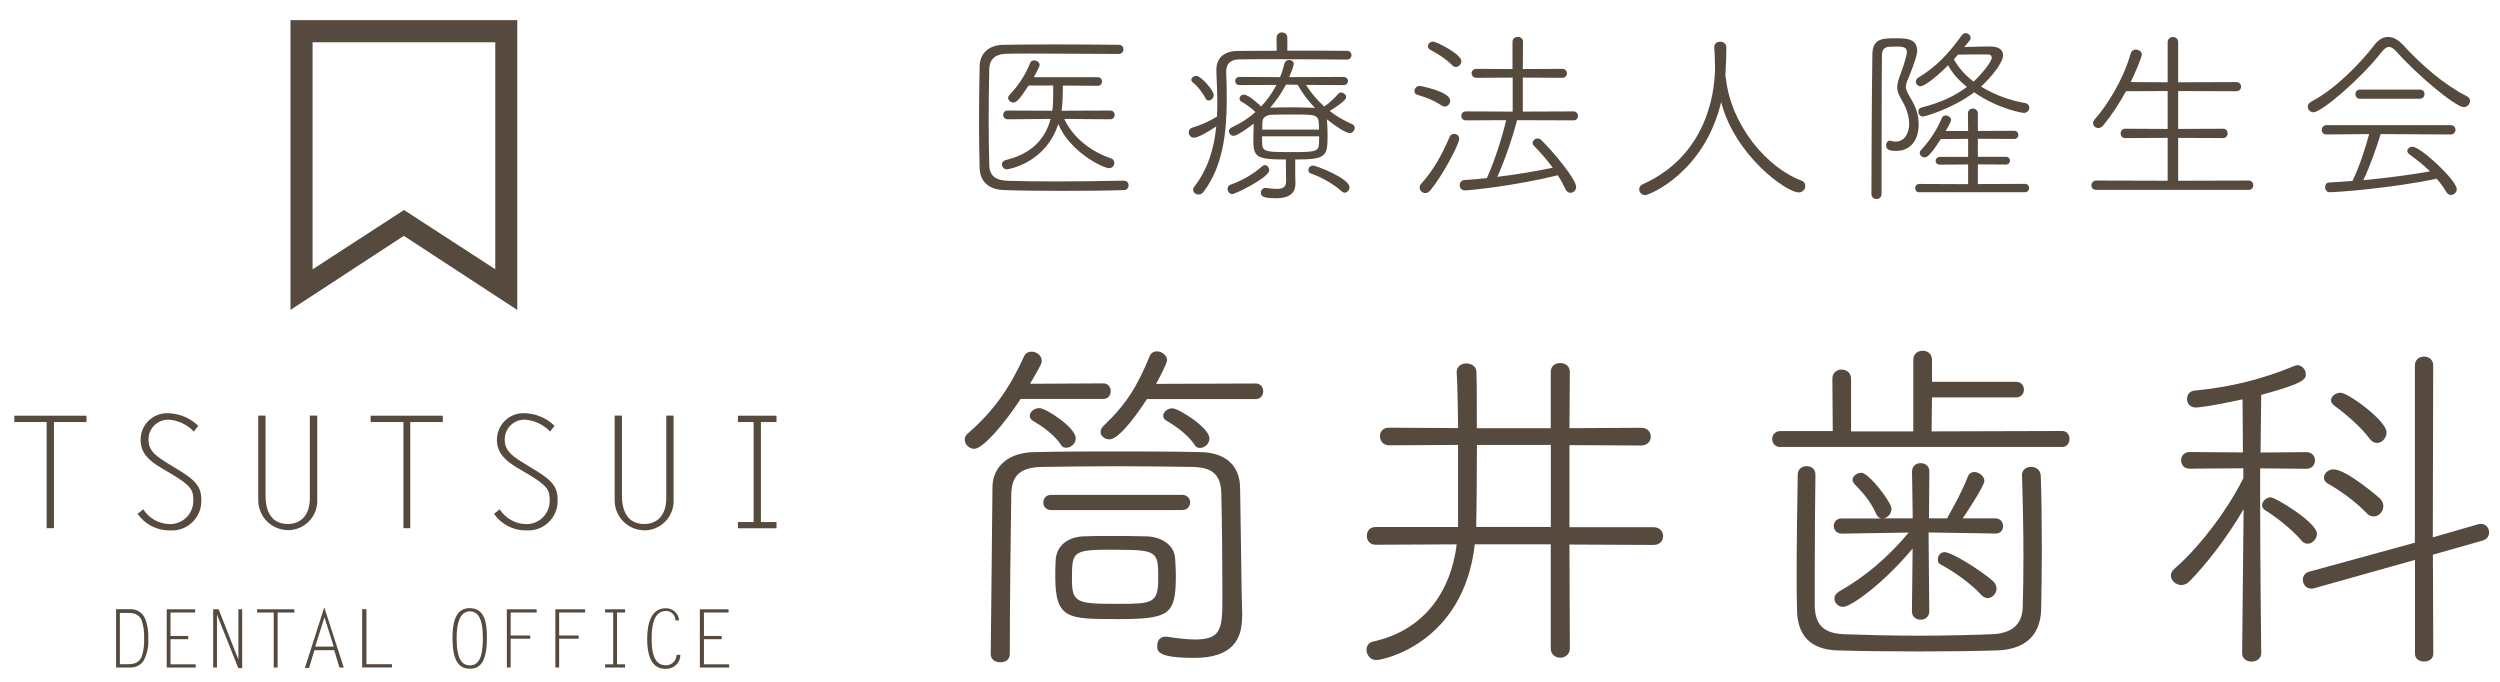 <?xml version="1.0" encoding="UTF-8"?><svg xmlns="http://www.w3.org/2000/svg" viewBox="0 0 256.73 69.99"><defs><style>.cls-1{fill:#564a3f;}</style></defs><g id="_レイヤー_1"><path class="cls-1" d="m29.83,31.83V2.07h23.29v29.76l-11.65-7.61s-11.65,7.61-11.65,7.61Zm11.65-10.27l9.38,6.09V4.34h-18.76v23.32l9.38-6.09Z"/><path class="cls-1" d="m8.88,43.34h-3.34v10.9h-.75v-10.9H1.47v-.65h7.41v.65Z"/><path class="cls-1" d="m19.91,44.32c-.67-.7-1.57-1.14-2.53-1.22-1.11-.06-2.06.79-2.13,1.9,0,.04,0,.08,0,.12,0,.95.4,1.49,1.81,2.36l.95.58c1.83,1.1,2.66,1.76,2.66,3.19.11,1.67-1.15,3.11-2.82,3.22-.15.01-.3,0-.46,0-1.3,0-2.52-.64-3.26-1.7l.58-.47c.59.92,1.59,1.49,2.68,1.52,1.32.04,2.42-.99,2.46-2.31,0-.02,0-.04,0-.06,0-1.09-.12-1.51-2.25-2.78l-1.08-.64c-1.11-.67-2.08-1.43-2.08-2.85-.02-1.5,1.19-2.73,2.69-2.75.1,0,.19,0,.29.01,1.11.06,2.15.52,2.94,1.29l-.46.59Z"/><path class="cls-1" d="m32.58,42.69v8.56c.1,1.66-1.17,3.09-2.83,3.19-.06,0-.12,0-.19,0-1.66-.02-3.01-1.35-3.04-3.02v-8.74h.75v8.2c0,2.2,1.05,2.93,2.29,2.93s2.26-.8,2.26-2.67v-8.46h.75Z"/><path class="cls-1" d="m45.47,43.34h-3.34v10.9h-.7v-10.9h-3.37v-.65h7.41v.65Z"/><path class="cls-1" d="m56.5,44.32c-.67-.7-1.57-1.13-2.53-1.22-1.12-.06-2.07.79-2.14,1.91,0,.04,0,.07,0,.11,0,.95.41,1.49,1.82,2.36l.95.58c1.84,1.1,2.66,1.76,2.66,3.19.11,1.67-1.15,3.11-2.82,3.22-.15.01-.3,0-.46,0-1.3,0-2.51-.64-3.25-1.7l.58-.47c.59.92,1.59,1.49,2.67,1.52,1.32.05,2.42-.98,2.47-2.3,0-.02,0-.05,0-.07,0-1.09-.12-1.51-2.26-2.78l-1.08-.64c-1.1-.67-2.08-1.43-2.08-2.85-.01-1.51,1.2-2.74,2.71-2.75.09,0,.19,0,.28.01,1.1.06,2.14.52,2.93,1.29l-.46.59Z"/><path class="cls-1" d="m69.17,42.69v8.56c.11,1.66-1.15,3.1-2.81,3.21-.07,0-.13,0-.2,0-1.66-.02-3.01-1.35-3.04-3.02v-8.76h.75v8.2c0,2.2,1.04,2.93,2.29,2.93s2.26-.8,2.26-2.67v-8.46h.74Z"/><path class="cls-1" d="m79.74,43.34h-1.6v10.27h1.6v.64h-3.96v-.64h1.61v-10.27h-1.61v-.65h3.96v.65Z"/><path class="cls-1" d="m11.93,62.56h1.49c.6-.01,1.15.32,1.43.85.29.68.41,1.41.37,2.14.07.81-.1,1.62-.49,2.33-.33.46-.87.71-1.43.67h-1.38v-5.98Zm.39,5.65h.74c.66,0,1.2-.1,1.49-.77.2-.61.28-1.26.25-1.9.03-.65-.06-1.29-.28-1.9-.31-.63-.84-.7-1.47-.7h-.74v5.28Z"/><path class="cls-1" d="m20.04,62.9h-2.53v2.41h1.82v.33h-1.82v2.58h2.59v.33h-2.98v-5.98h2.92v.33Z"/><path class="cls-1" d="m22.28,63.11v5.44h-.39v-5.98h.56l2.03,5.16v-5.16h.39v6.04h-.4l-2.19-5.5Z"/><path class="cls-1" d="m30.23,62.9h-1.72v5.65h-.4v-5.65h-1.71v-.33h3.81l.03.33Z"/><path class="cls-1" d="m35.3,68.55h-.44l-.54-1.78h-2.03l-.55,1.82h-.43l1.99-6.22,2,6.18Zm-2.93-2.15h1.9l-.95-3.01-.95,3.01Z"/><path class="cls-1" d="m37.62,68.21h2.63v.33h-3.06v-5.98h.44v5.65Z"/><path class="cls-1" d="m46.47,65.55c0-1.36.17-3.1,1.78-3.1,1.76,0,1.75,2.09,1.75,3.1,0,2.55-.79,3.12-1.75,3.12s-1.78-.56-1.78-3.12Zm1.78,2.78c.8,0,1.34-.62,1.34-2.78s-.57-2.77-1.34-2.77-1.36.71-1.36,2.77c0,2.24.62,2.78,1.36,2.78Z"/><path class="cls-1" d="m55.11,62.9h-2.67v2.36h2.01v.33h-2.01v2.96h-.39v-5.98h3.06v.33Z"/><path class="cls-1" d="m60.09,62.9h-2.67v2.36h2.01v.33h-2.01v2.96h-.39v-5.98h3.06v.33Z"/><path class="cls-1" d="m64.19,62.9h-.83v5.32h.83v.33h-2.05v-.33h.83v-5.32h-.83v-.33h2.05v.33Z"/><path class="cls-1" d="m69.36,63.69c0-.53-.43-.95-.95-.95-1.39,0-1.49,1.8-1.49,2.85s.1,2.73,1.45,2.73c.6.01,1.1-.47,1.11-1.07,0,0,0,0,0,0h.39c0,.79-.65,1.44-1.44,1.43-.05,0-.09,0-.14,0-1.58,0-1.83-1.81-1.83-3.03s.23-3.19,1.9-3.19c.72-.02,1.32.53,1.38,1.25h-.38Z"/><path class="cls-1" d="m74.82,62.9h-2.53v2.41h1.82v.33h-1.82v2.58h2.59v.33h-3.01v-5.98h2.95v.33Z"/></g><g id="_編集モード"><path class="cls-1" d="m104.81,40.97c-1.71,2.62-3.89,5.12-4.76,5.12-.51,0-.98-.44-.98-.94,0-.22.07-.44.33-.65,2.65-2.29,4.32-4.72,5.77-7.92.15-.33.44-.47.76-.47.51,0,1.05.4,1.05.94,0,.25-.04.36-1.2,2.36l7.52-.04c.51,0,.76.4.76.8s-.25.8-.76.8h-8.5Zm22.74,22.3v.11c0,2.18-.91,4.18-4.9,4.18s-3.81-.76-3.81-1.31c0-.44.29-.87.83-.87h.15c1.13.18,2.11.29,2.91.29,2.8,0,2.8-1.2,2.8-4.61,0-3.16-.04-7.37-.11-10.35-.04-2.11-1.05-2.72-3.01-2.76-2.62-.04-5.27-.07-7.88-.07s-5.16.04-7.52.07c-2.22.04-3.12.87-3.16,2.8-.07,4.69-.15,11.11-.15,16.42,0,.58-.47.84-.98.84-.47,0-.98-.25-.98-.84.04-5.23.15-12.31.18-17.22.04-1.96,1.56-3.49,4.29-3.52,2.8-.07,5.52-.07,8.32-.07s5.7,0,8.79.07c2.36.04,4,1.23,4.03,3.67.04,3.2.15,9.26.15,10.21l.07,2.98Zm-18.56-17.54c-.73-1.13-2.07-2.03-2.91-2.51-.25-.15-.33-.33-.33-.51,0-.4.44-.8.98-.8.69,0,3.74,2,3.74,3.09,0,.58-.51.98-.98.98-.18,0-.4-.07-.51-.25Zm-1.05,6.65c-.54,0-.8-.4-.8-.76,0-.4.25-.8.8-.8h13.48c.51,0,.8.4.8.76,0,.4-.29.8-.83.8h-13.44Zm6.57,11.19c-4.79,0-6.14,0-6.14-4.32,0-.51,0-1.05.04-1.74.07-1.42,1.2-2.36,2.83-2.43.84-.04,1.74-.04,2.69-.04,1.27,0,2.62,0,3.81.04,1.56.04,2.87.91,2.94,2.29.04.69.07,1.23.07,1.74,0,4.1-.65,4.47-6.25,4.47Zm.4-7.12c-4.76,0-4.83,0-4.83,3.05,0,2.43.54,2.51,4.72,2.51,3.49,0,4.14-.04,4.14-2.54,0-2.72,0-3.01-4.03-3.01Zm2.87-15.47c-.65,1.02-2.76,4.14-3.85,4.14-.47,0-.91-.33-.91-.76,0-.22.11-.44.33-.65,2.36-2.25,3.49-4.14,4.72-7.16.15-.33.44-.47.73-.47.51,0,1.05.4,1.05.91,0,.29-.73,1.71-1.13,2.43l10.24-.04c.51,0,.76.4.76.8s-.25.8-.76.8h-11.19Zm4.94,4.76c-.73-1.13-2.11-2.07-2.94-2.54-.25-.15-.33-.33-.33-.51,0-.36.44-.76.94-.76.65,0,3.81,2,3.81,3.09,0,.58-.51.98-.98.98-.18,0-.4-.07-.51-.25Z"/><path class="cls-1" d="m159.26,55.9h-7.81c-1.16,10.17-9.41,11.88-10.1,11.88-.65,0-1.02-.54-1.02-1.05,0-.36.18-.73.65-.84,5.48-1.2,8.06-5.41,8.61-9.99l-8.32.04c-.62,0-.91-.47-.91-.91,0-.47.29-.91.91-.91h8.46v-8.43l-7.08.04c-.62,0-.94-.47-.94-.94,0-.44.29-.87.91-.87l7.12.04c-.04-2.32-.07-4.47-.15-5.7v-.07c0-.58.51-.87.98-.87.51,0,1.05.29,1.05.91.04,1.2.04,3.38.04,5.74h7.59v-5.78c0-.62.47-.91.98-.91.47,0,.98.29.98.91l-.04,5.78,7.37-.04c.65,0,.98.44.98.91,0,.44-.33.91-.98.91l-7.37-.04v8.43h8.64c.65,0,.98.47.98.91,0,.47-.33.91-.98.91l-8.64-.04.04,10.68c0,.62-.51.94-.98.94-.51,0-.98-.33-.98-.94v-10.68Zm0-10.21h-7.59c0,3.34-.04,6.72-.07,8.17v.25h7.66v-8.43Z"/><path class="cls-1" d="m182.83,45.91c-.54,0-.84-.4-.84-.84,0-.4.29-.8.84-.8h5.38l-.04-5.38c0-.62.47-.94.94-.94.51,0,.98.33.98.94v5.41h6.39v-7.34c0-.65.47-.94.98-.94.47,0,.94.29.94.94v2.25h8.64c.54,0,.8.4.8.8s-.25.8-.8.8h-8.64l-.04,3.49,13.4-.04c.51,0,.76.4.76.8,0,.44-.25.84-.76.84h-28.95Zm24.81,2.87c0-.54.47-.84.91-.84.51,0,.98.29,1.02.91.07,1.78.11,4.76.11,7.74,0,2.14-.04,4.29-.07,5.99-.07,2.72-1.71,4.1-4.47,4.21-2.29.07-5.16.11-7.99.11-3.16,0-6.28-.04-8.54-.11-2.69-.11-4.03-1.53-4.07-4.14-.04-1.2-.04-2.51-.04-3.85,0-3.31.07-6.9.11-10.06,0-.58.47-.87.91-.87.47,0,.91.29.91.84v.04c-.04,2.83-.07,6.87-.07,10.21v3.23c.04,1.93.83,2.83,2.98,2.94,2.07.07,4.87.15,7.66.15s5.56-.07,7.52-.15c2.11-.07,3.16-1.02,3.2-2.83.04-1.45.07-3.23.07-5.12,0-2.91-.07-6.03-.15-8.35v-.04Zm-9.59,5.92v.18l.07,7.92c0,.54-.44.84-.87.84-.47,0-.91-.29-.91-.84l.07-6.47c-3.12,3.74-6.39,5.99-7.12,5.99-.51,0-.91-.4-.91-.84,0-.29.15-.54.51-.76,2.54-1.42,5.01-3.49,7.12-6.03l-6.9.11c-.51,0-.8-.4-.8-.8,0-.36.29-.76.8-.76h4.07c-.18-.04-.4-.18-.51-.47-.58-1.31-1.38-2.18-2.25-3.09-.11-.15-.18-.25-.18-.4,0-.4.47-.73.91-.73.76,0,3.09,3.01,3.09,3.7,0,.51-.4.94-.83.98h3.01l-.07-4.83c0-.54.44-.84.87-.84.47,0,.91.29.91.84l-.04,4.83h1.85c.76-1.34,1.67-3.01,2.14-4.29.14-.33.4-.47.65-.47.51,0,1.05.44,1.05.91,0,.54-2.07,3.63-2.22,3.85h3.34c.54,0,.8.4.8.8s-.25.76-.76.76l-6.9-.11Zm5.45,6.43c-1.05-1.16-2.72-2.36-4.21-3.16-.22-.11-.29-.29-.29-.51,0-.36.25-.76.69-.76.76,0,3.78,1.92,4.94,2.94.25.22.4.51.4.8,0,.51-.44.98-.91.98-.18,0-.4-.07-.62-.29Z"/><path class="cls-1" d="m230.41,52.27c-1.63,2.83-3.85,5.7-5.59,7.45-.25.25-.54.36-.8.36-.58,0-1.09-.47-1.09-.98,0-.22.11-.47.36-.69,2.18-1.85,5.23-5.59,7.08-9.3v-1.02l-5.52.04c-.58,0-.87-.44-.87-.87,0-.4.29-.84.87-.84l5.48.04-.04-5.45c-2.98.65-4.43.84-4.79.84-.62,0-.91-.44-.91-.87,0-.4.25-.84.8-.87,3.67-.36,6.94-1.16,10.24-2.54.11-.04.18-.07.29-.07.44,0,.87.44.87.91,0,.54-.15.94-4.58,2.14,0,.44-.04,3.01-.07,5.92l4.72-.04c.58,0,.87.44.87.84,0,.44-.29.87-.87.87l-4.76-.04v3.67c0,5.45.11,15.33.11,15.33,0,.54-.51.84-.98.84-.51,0-.98-.29-.98-.84l.15-14.82Zm5.92,3.23c-1.02-1.23-2.94-2.65-3.74-3.12-.22-.15-.29-.33-.29-.51,0-.36.4-.8.87-.8.51,0,4.76,2.58,4.76,3.74,0,.54-.47,1.02-.94,1.02-.22,0-.47-.07-.65-.33Zm11.66,2l-10.35,2.91c-.11.04-.18.04-.29.04-.54,0-.87-.47-.87-.94,0-.33.22-.69.65-.8l10.86-2.98v-18.2c0-.62.47-.91.94-.91s.94.29.94.91l-.04,17.65,4.65-1.34c.11-.04.22-.04.29-.04.54,0,.84.44.84.87,0,.36-.18.69-.65.84l-5.12,1.45.04,10.17c0,.54-.47.8-.94.8s-.94-.25-.94-.8v-9.63Zm-4.94-4.79c-1.13-1.2-2.83-2.4-4-3.05-.29-.15-.4-.4-.4-.62,0-.4.4-.84.98-.84,1.34,0,4.69,2.91,4.76,2.98.25.25.36.54.36.8,0,.58-.47,1.05-.98,1.05-.25,0-.51-.07-.73-.33Zm.29-7.66c-1.02-1.38-2.76-2.76-3.6-3.38-.25-.18-.36-.36-.36-.58,0-.4.47-.76.98-.76.76,0,4.72,2.87,4.72,4.07,0,.58-.47,1.09-.98,1.09-.29,0-.54-.15-.76-.44Z"/><path class="cls-1" d="m115.43,18.56c.31,0,.47.24.47.47s-.16.49-.47.49c-1.73.06-3.98.08-6.2.08s-4.44-.02-6.1-.08c-1.65-.04-2.49-.94-2.53-2.26-.04-1.45-.06-2.96-.06-4.51,0-1.96.02-3.97.06-5.95.02-1.28.92-2.18,2.43-2.2,1.51-.02,3.34-.04,5.22-.04,2.3,0,4.69.02,6.67.04.29,0,.45.24.45.47s-.16.47-.47.47c-2.41,0-6.12-.04-9.01-.04-.96,0-1.83,0-2.51.02-1.33.02-1.77.71-1.79,1.57-.04,1.71-.06,3.53-.06,5.3,0,1.59.02,3.16.06,4.57.04,1.14.67,1.57,2,1.61,1.28.04,3.04.06,4.91.06,2.4,0,4.97-.04,6.91-.08h.02Zm-6.28-9.78c0,1.69-.1,2.38-.14,2.59l5.01-.02c.29,0,.45.22.45.45,0,.22-.16.45-.45.45-2,0-3.65-.04-4.73-.04.94,2.02,2.87,3.4,4.77,4.04.27.08.37.29.37.49,0,.27-.2.53-.55.53-.59,0-4.02-1.67-5.2-4.53-1.35,4.1-5.22,4.65-5.28,4.65-.31,0-.51-.26-.51-.51,0-.18.12-.37.41-.45,2.69-.65,4.06-2.22,4.59-4.22-.92,0-2.61.04-4.42.04-.29,0-.45-.24-.45-.45,0-.24.16-.45.45-.45l4.59.02c.1-.63.1-1.3.1-2.59h-2.53c-1,1.55-1.3,1.75-1.57,1.75s-.53-.22-.53-.47c0-.1.04-.22.14-.31.9-.96,1.61-2.02,2.12-3.28.08-.2.24-.27.41-.27.27,0,.57.22.57.47,0,.1-.24.61-.61,1.26h6.56c.31,0,.45.22.45.43,0,.24-.14.45-.45.45l-3.57-.02Z"/><path class="cls-1" d="m131.1,3.88c0-.37.27-.55.55-.55s.55.18.55.55v1.32c2.24,0,4.51,0,6.12.02.31,0,.47.24.47.45s-.16.45-.47.45c-1.92-.02-4.73-.04-7.2-.04-1.51,0-2.9,0-3.87.02-.94.02-1.33.49-1.33,1.26v.06c.04.88.06,1.79.06,2.67,0,3.53-.39,6.95-2.36,9.58-.16.22-.35.31-.55.31-.29,0-.55-.24-.55-.51,0-.1.04-.2.12-.29,1.45-1.88,2.04-4,2.26-6.2-.39.27-1.77,1.16-2.3,1.16-.33,0-.53-.29-.53-.57,0-.2.12-.37.33-.45.98-.29,1.83-.69,2.57-1.14.02-.45.04-.92.04-1.39,0-1.08-.06-2.18-.1-3.26v-.14c0-1.24.79-1.96,2.22-1.96,1.1,0,2.49-.02,3.98-.02l-.02-1.32Zm-7.3,6.22c-.29-.57-.82-1.26-1.3-1.63-.12-.08-.16-.18-.16-.27,0-.22.26-.41.51-.41.47,0,1.79,1.47,1.79,1.98,0,.29-.27.55-.51.55-.14,0-.26-.06-.33-.22Zm2.75,9.83c-.29,0-.49-.27-.49-.53,0-.18.08-.35.29-.43,1.22-.43,2.34-1.08,3.3-1.92.08-.06.16-.1.24-.1.24,0,.45.26.45.53,0,.75-3.49,2.45-3.79,2.45Zm5.54-3.55c-3.1,0-3.38-.24-3.38-2.02,0-.55.02-1.14.04-1.67-.61.49-1.71,1.26-2.08,1.26-.27,0-.47-.24-.47-.47,0-.16.08-.29.27-.39.94-.43,1.77-.96,2.45-1.59-.37-.39-1.02-.82-1.43-1.06-.14-.08-.2-.2-.2-.31,0-.2.18-.41.45-.41.53,0,1.75,1.2,1.77,1.22.65-.69,1.16-1.43,1.57-2.22l-3.77.02c-.31,0-.47-.22-.47-.43,0-.2.16-.41.47-.41l4.14.02c.2-.47.33-.92.45-1.37.06-.27.27-.39.47-.39.26,0,.49.16.49.41,0,.2-.27.88-.47,1.35l5.57-.02c.31,0,.47.22.47.41,0,.22-.16.43-.47.43l-3.85-.02c.51.8,1.16,1.57,1.88,2.22.47-.31,1.12-.92,1.43-1.3.08-.1.2-.14.29-.14.26,0,.53.22.53.47,0,.12-.04.39-1.69,1.43.71.55,1.49,1,2.3,1.35.2.08.27.24.27.39,0,.26-.22.53-.53.53-.35,0-1.43-.69-2.32-1.41v.08c.04.47.06,1,.06,1.53,0,2.2-.1,2.51-3.32,2.51v1.53c0,.1.02.92.02.92v.04c0,.77-.39,1.49-2,1.49-1.33,0-1.55-.2-1.55-.57,0-.26.18-.49.47-.49h.08c.41.06.79.1,1.08.1.63,0,.96-.18.96-.77l-.02-2.26Zm-2.49-2.38c0,.31,0,.61.02.82.04.79.57.8,2.89.8,2.45,0,2.9-.02,2.94-.84,0-.22.02-.49.02-.78h-5.87Zm5.85-.69c0-1.55-.02-1.55-2.57-1.55-.8,0-1.65,0-2.22.02-.75.02-1.02.37-1.02.8,0,.2-.02.45-.02.73h5.83Zm-3.16-4.63l-.24.02c-.43.84-.98,1.63-1.61,2.36h.06c.59-.02,1.3-.04,2.02-.04s1.47.02,2.08.04c.16,0,.31.02.45.04-.75-.77-1.35-1.61-1.79-2.39l-.98-.02Zm5.46,10.95c-.73-.71-2.22-1.51-3.12-1.81-.2-.06-.27-.2-.27-.35,0-.24.2-.47.47-.47.35,0,3.75,1.33,3.75,2.22,0,.29-.22.57-.49.57-.1,0-.22-.06-.33-.16Z"/><path class="cls-1" d="m148.05,10.84c-.84-.55-1.61-.84-2.49-1.1-.22-.06-.31-.22-.31-.39,0-.26.22-.53.55-.53,0,0,3.12.55,3.12,1.53,0,.29-.24.59-.55.59-.1,0-.2-.02-.31-.1Zm-1.69,8.99c-.31,0-.57-.27-.57-.57,0-.14.04-.26.14-.37,1.24-1.37,2.16-3,2.94-4.85.08-.2.27-.29.47-.29.26,0,.51.18.51.49,0,.59-1.77,3.89-2.96,5.3-.18.2-.35.29-.53.29Zm2.79-13.11c-.71-.73-1.69-1.3-2.28-1.61-.18-.1-.24-.22-.24-.35,0-.24.24-.49.53-.49.35,0,2.91,1.3,2.91,2,0,.31-.27.61-.57.61-.12,0-.26-.06-.35-.16Zm6.65,5.61c-.45,1.73-1.22,4.02-2.04,5.83,1.96-.24,3.98-.57,5.69-.94-.61-.84-1.32-1.63-1.92-2.24-.1-.1-.14-.2-.14-.29,0-.26.24-.47.51-.47.12,0,.26.04.37.16,1.14,1.08,3.59,4.02,3.59,4.81,0,.35-.29.61-.59.61-.2,0-.39-.12-.51-.37-.22-.47-.47-.96-.79-1.43-4.3,1.06-8.95,1.55-9.54,1.55-.35,0-.53-.27-.53-.53s.16-.51.47-.53c.75-.04,1.51-.12,2.32-.2.82-1.85,1.55-4.12,1.98-5.95l-4.14.02c-.31,0-.47-.24-.47-.45,0-.24.16-.47.47-.47l4.81.02v-3.49l-3.73.02c-.31,0-.49-.24-.49-.47,0-.22.18-.45.49-.45l3.71.02v-2.79c0-.35.27-.51.55-.51.26,0,.53.16.53.51l-.02,2.79,4.06-.02c.31,0,.47.24.47.45,0,.24-.16.47-.47.47l-4.06-.02v3.49l5.2-.02c.31,0,.47.24.47.47,0,.22-.16.45-.47.45l-5.79-.02Z"/><path class="cls-1" d="m177.23,8c.53,4.95,4.32,9.27,7.75,10.54.29.1.41.33.41.57,0,.31-.26.65-.67.65-1.3,0-6.58-3.83-7.97-9.28-1.73,7.24-7.38,9.56-7.81,9.56-.35,0-.61-.29-.61-.59,0-.2.1-.41.37-.53,7.13-3.2,7.42-10.44,7.42-12.05,0-.65-.04-1.41-.08-2.02v-.04c0-.33.31-.53.61-.53.31,0,.63.2.63.59,0,.69-.02,1.69-.08,2.53,0,.12-.02.22-.02.33l.04.27Z"/><path class="cls-1" d="m194.68,3.93c1.06,0,2.2.02,2.2,1.3,0,.61-.8,2.55-.9,2.79-.18.39-.26.67-.26.9,0,.35.18.63.47,1.14.57.96.84,1.65.84,2.77,0,1.45-.77,2.67-2.3,2.67-.65,0-1.04-.1-1.04-.57,0-.24.14-.49.37-.49.04,0,.06.02.1.02.18.06.35.08.49.08,1.35,0,1.41-1.63,1.41-1.73,0-1.06-.41-1.96-.84-2.67-.27-.45-.39-.8-.39-1.18,0-.31.08-.65.24-1.08.22-.59.75-2.06.75-2.53,0-.43-.29-.57-.96-.57-.27,0-.59.02-.8.02-.57.02-.8.33-.8.88-.04,3.26-.02,9.54-.04,14.23,0,.35-.26.53-.51.53s-.53-.18-.53-.53c0-3.63.04-10.58.1-14.39.04-1.57,1.06-1.59,2.41-1.59Zm2.4,15.82c-.27,0-.41-.22-.41-.43s.14-.43.41-.43l5.03.02v-2.02l-2.89.02c-.29,0-.45-.2-.45-.39s.16-.41.45-.41h2.89v-1.85l-2.81.02c-1.14,1.81-1.47,1.88-1.65,1.88-.27,0-.51-.2-.51-.45,0-.1.04-.2.12-.29.9-.96,1.63-2.06,2.16-3.32.08-.18.22-.24.39-.24.26,0,.55.18.55.45,0,.16-.1.33-.55,1.14h2.3l-.02-1.79c0-.35.26-.51.51-.51s.51.16.51.51v1.79l3.73-.02c.29,0,.43.22.43.41,0,.22-.14.43-.43.43l-3.73-.02v1.85h2.87c.29,0,.43.2.43.39,0,.22-.14.41-.43.41l-2.87-.02v2.02l4.83-.02c.29,0,.43.22.43.43s-.14.43-.43.43h-10.85Zm2.94-13.01c-1.51,1.51-2.51,2.12-2.79,2.12s-.49-.24-.49-.47c0-.16.08-.31.27-.43,1.73-1.04,3.06-2.39,4.44-4.32.12-.16.26-.24.41-.24.26,0,.51.24.51.49,0,.16-.04.22-.65.94.92-.02,1.88-.06,2.63-.06.98,0,1.35.39,1.35.9,0,.79-1.26,2.3-2.26,3.22,1.39.86,3,1.43,4.51,1.69.31.06.45.26.45.47,0,.27-.22.55-.57.55-.02,0-2.51-.33-5.1-2.12-2.12,1.63-5.04,2.49-5.28,2.49-.27,0-.45-.27-.45-.51,0-.2.08-.35.29-.41,2.12-.53,3.61-1.3,4.69-2.12-.8-.65-1.47-1.39-1.94-2.24l-.04.04Zm4.51-.84c0-.22-.18-.31-.47-.31-.8,0-1.96,0-2.98.02l-.43.47c.47.9,1.2,1.67,2.02,2.3.73-.67,1.87-2.02,1.87-2.47Z"/><path class="cls-1" d="m215.26,19.5c-.33,0-.49-.24-.49-.47s.18-.49.49-.49l7.34.02v-4.4l-4.38.02c-.29,0-.45-.24-.45-.47s.16-.49.45-.49l4.38.02v-3.89l-4.28.02c-.67,1.24-1.43,2.41-2.32,3.49-.18.22-.35.29-.53.29-.29,0-.53-.24-.53-.51,0-.12.06-.26.16-.37,1.3-1.49,2.9-3.98,3.71-6.79.08-.27.31-.39.53-.39.29,0,.61.2.61.51,0,.24-.63,1.77-1.14,2.83l3.79.02v-4.1c0-.37.27-.55.55-.55.26,0,.53.18.53.55v4.1l5.97-.02c.33,0,.49.24.49.47s-.16.47-.49.47l-5.97-.02v3.89l4.61-.02c.31,0,.47.24.47.47,0,.26-.16.49-.47.49l-4.61-.02v4.4l7.24-.02c.31,0,.47.24.47.49,0,.24-.16.47-.47.47h-15.66Z"/><path class="cls-1" d="m253.01,11c-.79,0-4.57-3.08-6.87-5.65-.31-.35-.57-.53-.82-.53-.24,0-.47.18-.75.53-2.2,2.81-6.18,6.18-6.99,6.18-.33,0-.59-.27-.59-.57,0-.2.12-.39.37-.53,2.39-1.24,4.97-3.85,6.5-5.85.39-.51.88-.79,1.39-.79.47,0,.98.26,1.47.77,1.96,2.12,4.18,4.08,6.6,5.32.24.12.33.29.33.49,0,.31-.27.63-.65.63Zm-8.54,2.77c-.41,1.37-1.08,3.26-1.77,4.73,2.34-.22,4.63-.51,6.85-.9-.67-.65-1.39-1.22-2.12-1.75-.14-.1-.22-.24-.22-.35,0-.22.24-.43.53-.43.84,0,4.55,3.45,4.55,4.36,0,.35-.31.59-.61.59-.16,0-.31-.08-.43-.26-.31-.51-.65-.98-1.02-1.41-4.38.94-10.09,1.39-11.01,1.39-.29,0-.45-.26-.45-.51s.14-.49.41-.49c.8-.04,1.61-.1,2.4-.16.67-1.37,1.32-3.32,1.71-4.81l-4.4.04c-.31,0-.47-.24-.47-.45,0-.26.18-.51.49-.51h12.74c.33,0,.51.24.51.47,0,.26-.18.49-.51.49l-7.18-.04Zm-2.12-3.63c-.31,0-.47-.24-.47-.47s.16-.47.47-.47h6.16c.31,0,.47.24.47.47s-.16.47-.49.47h-6.14Z"/></g></svg>